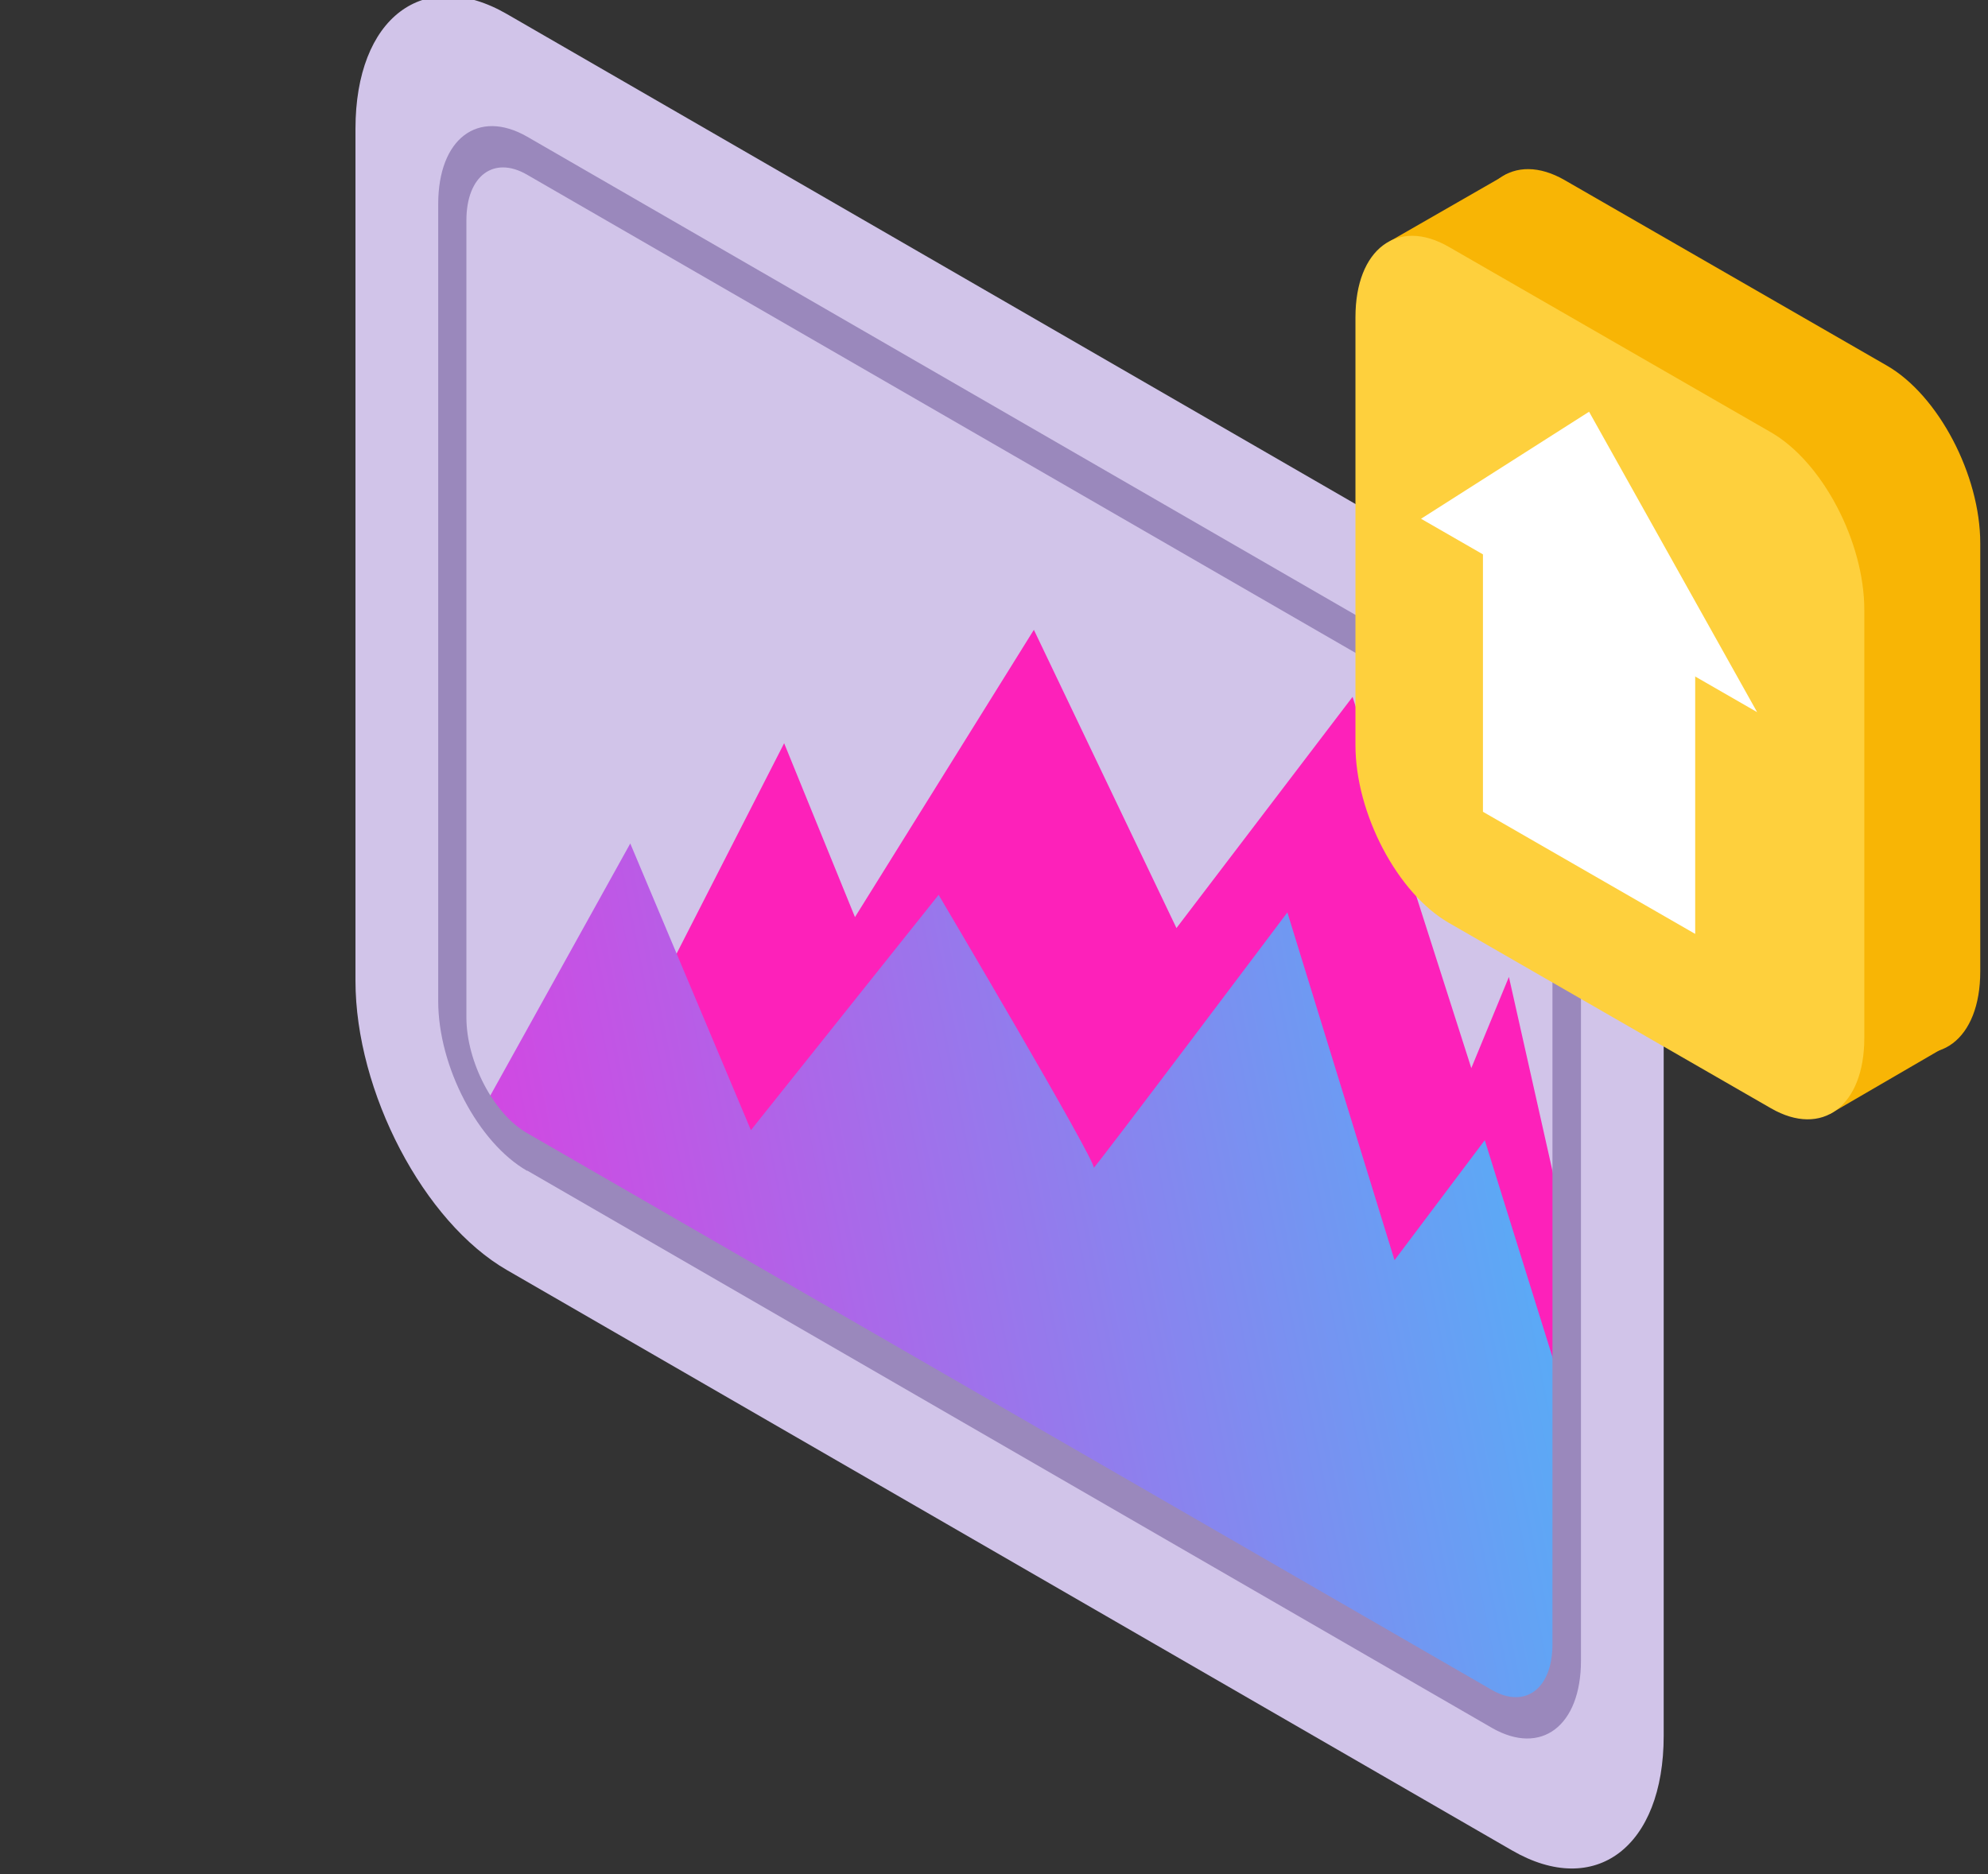 <svg xmlns="http://www.w3.org/2000/svg" width="105" height="99" viewBox="0 0 105 99" fill="none"><rect x="0" y="0" width="105" height="99" fill="#333333" stroke="none"/><g clip-path="url(#clip0_40000067_29264)"><path d="M26.786 67.098L79.861 97.748C84.263 100.297 87.871 97.566 87.871 91.691V46.692C87.871 40.817 84.263 33.932 79.861 31.4L26.786 0.749C22.383 -1.799 18.775 0.932 18.775 6.807V51.806C18.775 57.681 22.383 64.566 26.786 67.098Z" fill="#D1C4E9"></path><path d="M82.758 79.394V65.244L79.696 51.607L77.71 56.423L71.438 36.812L62.137 49.025L54.606 33.27L45.157 48.446L41.416 39.261L31.172 59.303L82.758 79.394Z" fill="#FD21BA"></path><path d="M79.48 90.566L27.845 60.842L25.544 58.509L33.289 44.557L39.661 59.7L49.575 47.271C49.575 47.271 57.916 61.372 57.767 61.686C57.618 62.001 67.995 48.198 67.995 48.198L73.654 66.569L78.421 60.23L82.79 74.231V88.861L79.513 90.549L79.48 90.566Z" fill="url(#paint0_linear_40000067_29264)"></path><path d="M27.845 61.835L78.802 91.277C81.4 92.767 83.502 91.178 83.502 87.719V45.616C83.502 42.157 81.4 38.136 78.802 36.646L27.845 7.221C25.246 5.731 23.145 7.32 23.145 10.779V52.882C23.145 56.34 25.246 60.362 27.845 61.852V61.835ZM78.802 38.649C80.556 39.658 81.996 42.406 81.996 44.756V86.858C81.996 89.209 80.556 90.284 78.802 89.275L27.828 59.849C26.074 58.84 24.634 56.092 24.634 53.742V11.639C24.634 9.289 26.074 8.213 27.828 9.223L78.802 38.649Z" fill="#9A88BC"></path></g><g clip-path="url(#clip1_40000067_29264)"><path d="M82.647 45.239L99.659 55.034C102.365 56.596 104.591 54.918 104.591 51.317V28.695C104.591 25.094 102.377 20.875 99.659 19.313L82.647 9.518C79.942 7.957 77.715 9.634 77.715 13.235V35.844C77.715 39.445 79.929 43.665 82.647 45.226V45.239Z" fill="#F8B505"></path><path d="M101.548 50.105C101.652 50.324 102.843 55.241 102.843 55.241L96.654 58.841L93.871 51.46L101.548 50.092V50.105Z" fill="#F8B505"></path><path d="M79.605 9.183L73.403 12.745L75.993 17.339L81.262 14.216L79.605 9.183Z" fill="#F8B505"></path><path d="M76.523 48.749L93.535 58.544C96.24 60.106 98.467 58.428 98.467 54.828V32.218C98.467 28.618 96.253 24.398 93.535 22.836L76.523 13.041C73.818 11.48 71.591 13.157 71.591 16.758V39.367C71.591 42.968 73.805 47.188 76.523 48.749Z" fill="#FED03D"></path><path d="M78.325 27.534L89.535 33.985V49.334L78.325 42.883V27.534Z" fill="white"></path><path d="M83.93 21.75L92.806 37.619L75.055 27.403L83.93 21.75Z" fill="white"></path></g><defs><linearGradient id="paint0_linear_40000067_29264" x1="82.79" y1="44.557" x2="18.95" y2="57.159" gradientUnits="userSpaceOnUse"><stop stop-color="#4DB5F8"></stop><stop offset="1" stop-color="#E03CE0"></stop></linearGradient><clipPath id="clip0_40000067_29264"><rect width="87.312" height="99" fill="white" transform="matrix(-1 0 0 1 88.091 0)"></rect></clipPath><clipPath id="clip1_40000067_29264"><rect width="33" height="50.188" fill="white" transform="translate(71.591 8.938)"></rect></clipPath></defs></svg>